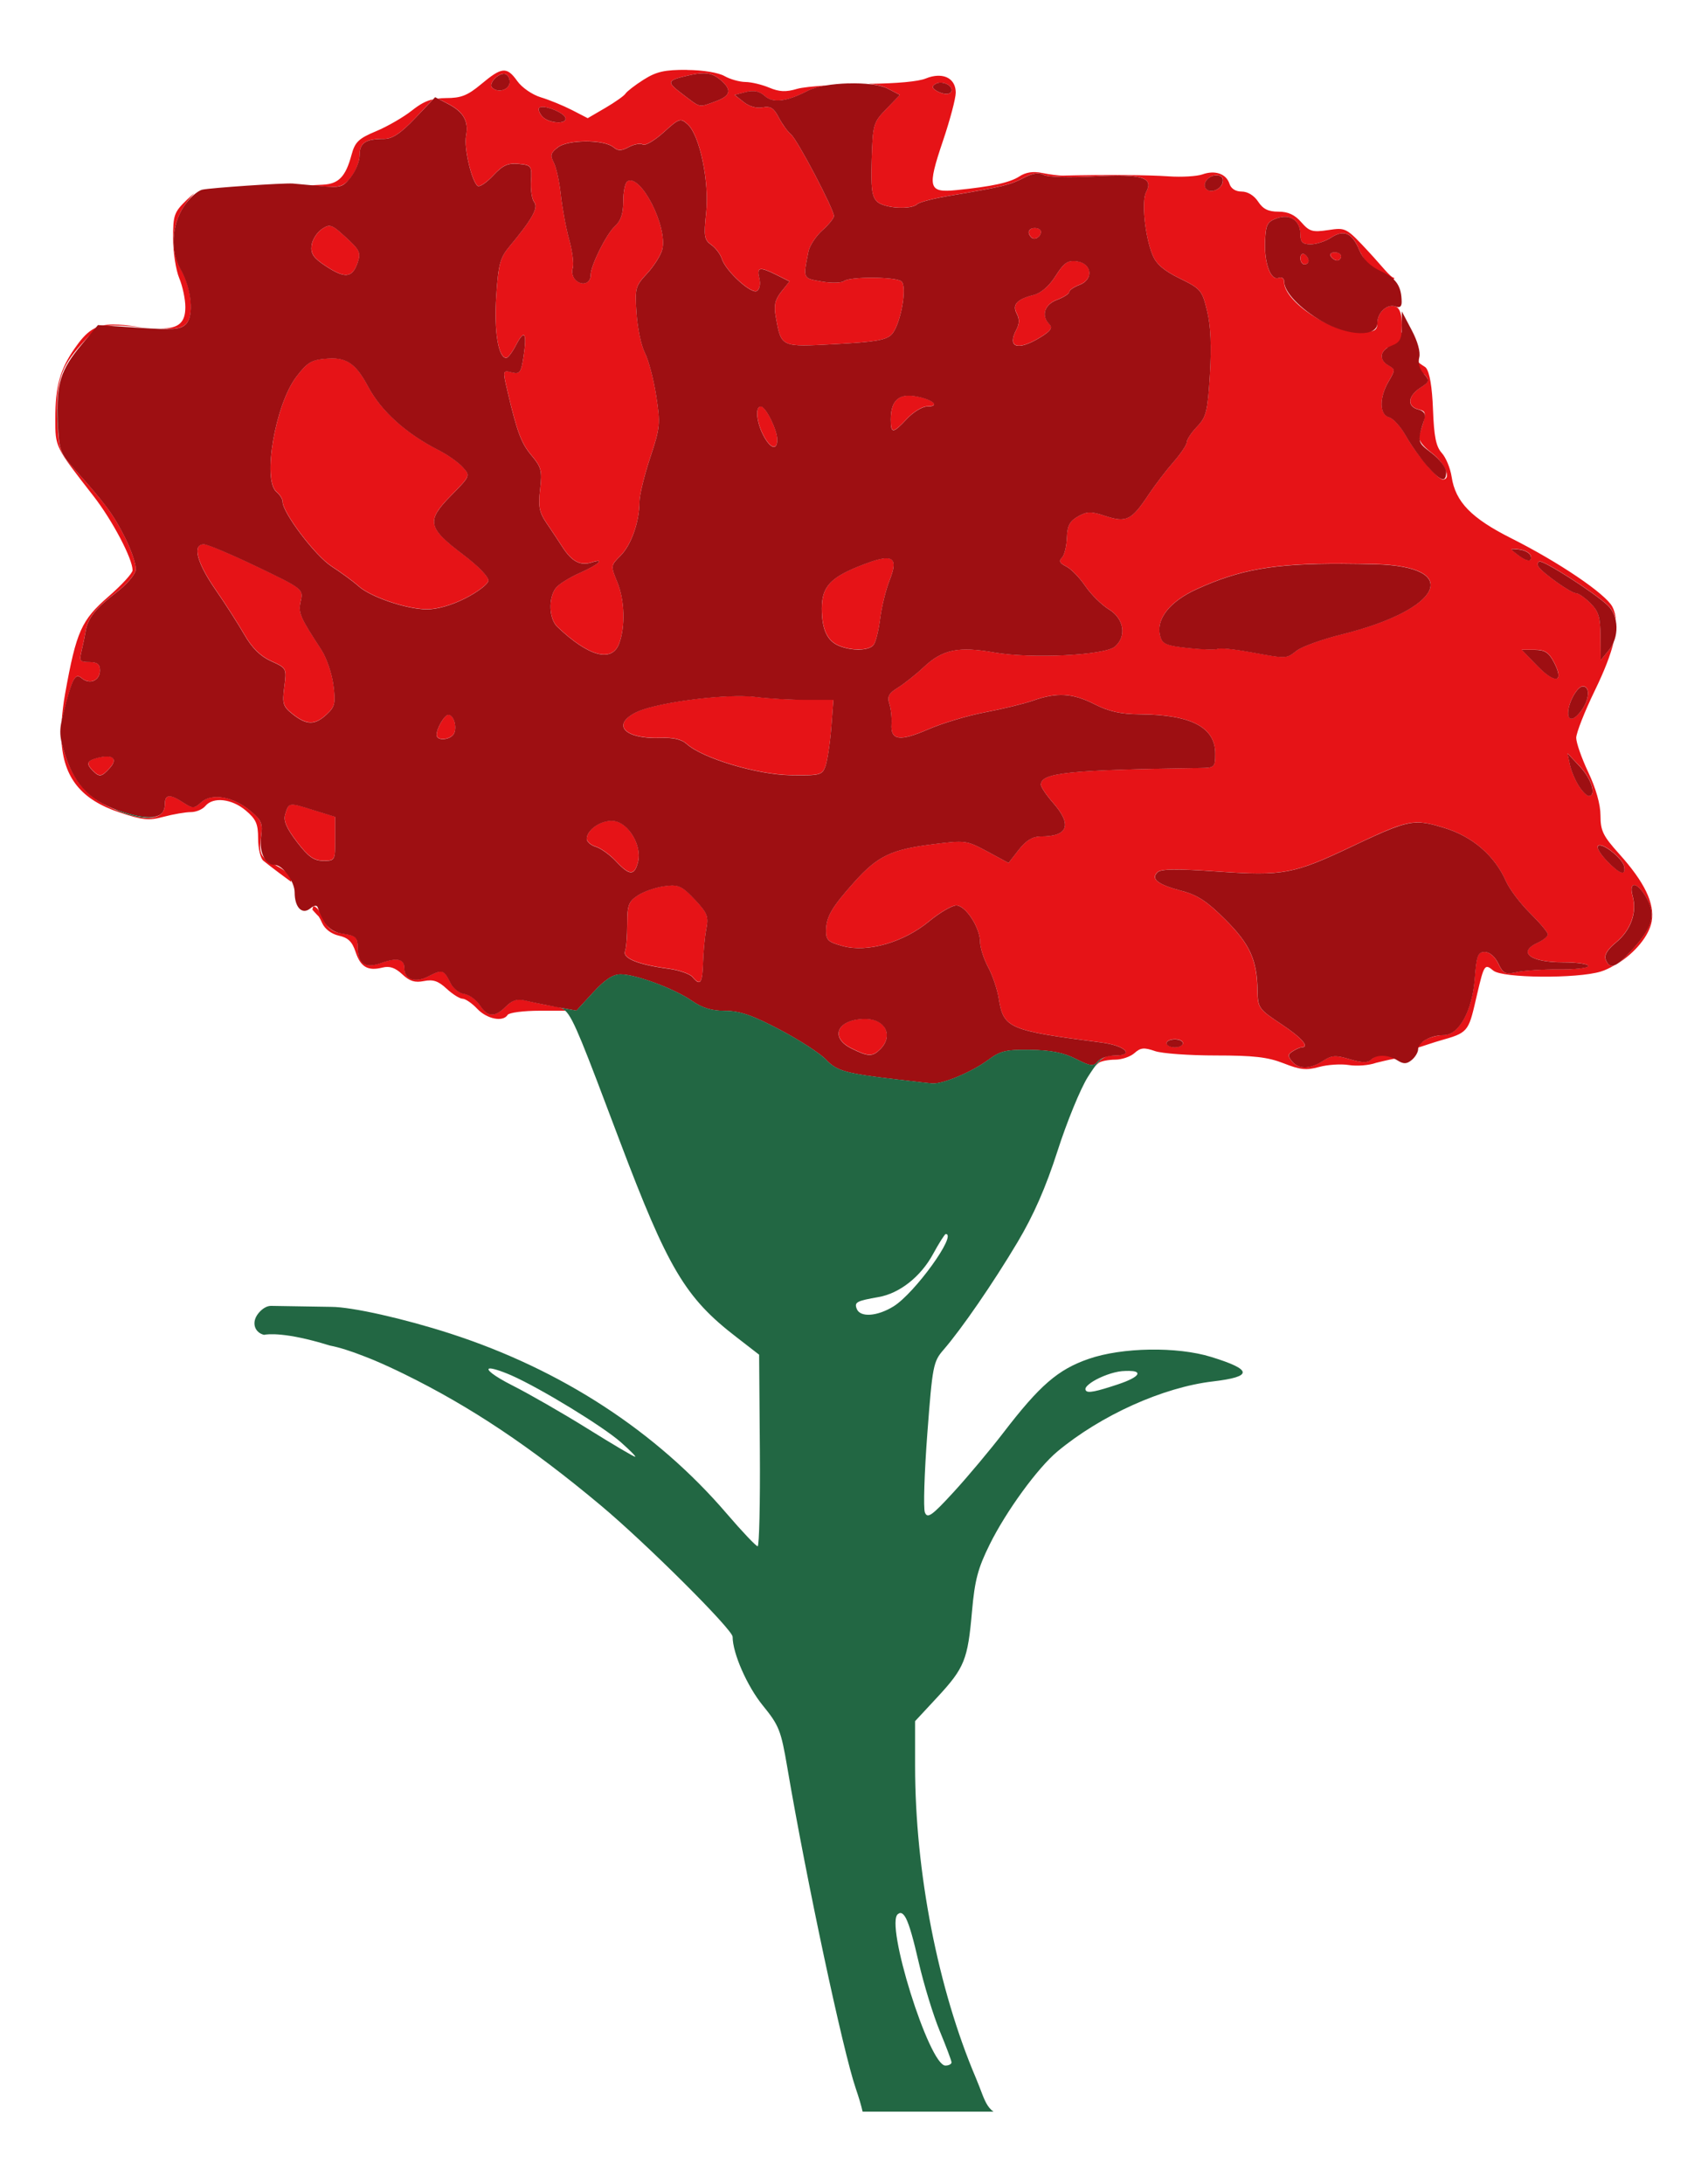 <?xml version="1.0"?>
<svg xmlns:rdf="http://www.w3.org/1999/02/22-rdf-syntax-ns#" xmlns="http://www.w3.org/2000/svg" xmlns:cc="http://creativecommons.org/ns#" xmlns:dc="http://purl.org/dc/elements/1.1/" id="svg3337" viewBox="0 0 203.5 260.13" version="1.1">
 <g id="layer1" transform="translate(-91 -847.06)">
  <g id="g3516" transform="matrix(.935 0 0 .935 12.503 63.381)">
   <path id="path3425" fill="#e61317" d="m171.5 847.06c-2.846-0.015-3.893 0.216-5.531 1.25-1.107 0.699-2.146 1.512-2.312 1.781-0.166 0.269-1.323 1.086-2.562 1.812l-2.25 1.312-2-1.031c-1.105-0.566-2.887-1.299-3.969-1.625-1.103-0.332-2.417-1.244-3-2.062-1.344-1.887-1.974-1.814-4.594 0.375-1.771 1.48-2.592 1.781-4.5 1.781-0.384 0-0.71 0.026-1.031 0.062l1.281 0.656c2.01 1.039 2.669 2.23 2.312 4.094-0.293 1.532 0.739 5.904 1.5 6.375 0.253 0.156 1.135-0.451 1.969-1.344 1.21-1.295 1.864-1.599 3.219-1.469 1.628 0.157 1.712 0.251 1.594 2.188-0.068 1.112 0.104 2.324 0.406 2.688 0.569 0.686-0.274 2.198-3.188 5.688-1.155 1.383-1.394 2.262-1.656 6.312-0.289 4.462 0.267 7.844 1.281 7.844 0.215 0 0.764-0.715 1.219-1.594 1.087-2.102 1.446-1.659 1 1.312-0.326 2.172-0.489 2.387-1.531 2.125-1.146-0.288-1.162-0.273-0.531 2.406 1.245 5.287 1.751 6.622 3.094 8.219 1.205 1.432 1.336 1.911 1.062 4.25-0.251 2.147-0.111 2.958 0.75 4.219 0.582 0.853 1.514 2.258 2.094 3.156 1.187 1.838 2.277 2.417 3.688 1.969 1.862-0.591 0.934 0.263-1.438 1.312-1.32 0.584-2.718 1.442-3.094 1.938-0.974 1.283-0.874 3.925 0.188 4.938 3.954 3.773 6.943 4.607 7.875 2.156 0.806-2.119 0.721-5.508-0.219-7.812-0.866-2.122-0.866-2.134 0.406-3.406 1.366-1.366 2.401-4.301 2.406-6.844 0.002-0.852 0.622-3.396 1.375-5.656 1.287-3.865 1.304-4.342 0.75-7.906-0.324-2.085-0.966-4.526-1.438-5.438-0.471-0.912-0.939-3.182-1.062-5.031-0.212-3.183-0.162-3.445 1.344-5.062 0.875-0.94 1.754-2.331 1.938-3.062 0.724-2.885-2.771-9.717-4.438-8.688-0.305 0.189-0.531 1.344-0.531 2.562 0 1.572-0.316 2.481-1.062 3.156-1.083 0.98-3.094 5.013-3.094 6.219 0 1.038-0.99 1.427-1.844 0.719-0.437-0.363-0.612-1.043-0.438-1.594 0.168-0.53-0.053-2.197-0.469-3.688-0.415-1.49-0.884-4.086-1.062-5.75-0.179-1.664-0.594-3.48-0.906-4.062-0.468-0.875-0.366-1.206 0.562-1.906 1.312-0.99 5.862-0.996 7.062 0 0.597 0.496 1.004 0.485 1.969-0.031 0.674-0.361 1.481-0.498 1.781-0.312 0.3 0.185 1.502-0.52 2.656-1.562 2.001-1.808 2.132-1.842 3.062-1 1.535 1.389 2.767 7.332 2.344 11.281-0.317 2.957-0.242 3.43 0.656 4.062 0.557 0.392 1.159 1.196 1.344 1.781 0.49 1.552 3.753 4.536 4.469 4.094 0.345-0.213 0.49-0.886 0.312-1.594-0.364-1.451 0.009-1.54 2.219-0.438l1.625 0.812-1.062 1.344c-0.808 1.027-0.946 1.755-0.688 3.188 0.703 3.9 0.596 3.845 7.594 3.469 4.969-0.267 6.457-0.502 7.156-1.219 1.14-1.168 2.052-6.142 1.25-6.781-0.736-0.587-6.579-0.615-7.312-0.031-0.306 0.243-1.586 0.284-2.844 0.062-2.425-0.427-2.381-0.323-1.688-3.812 0.151-0.761 0.958-1.985 1.781-2.719 0.823-0.734 1.469-1.55 1.469-1.812 0-0.872-4.656-9.731-5.469-10.406-0.439-0.365-1.133-1.325-1.562-2.156-0.62-1.198-1.05-1.475-2.062-1.281-0.768 0.147-1.722-0.132-2.406-0.688l-1.16-0.9 1.44-0.37c1.018-0.256 1.734-0.108 2.406 0.5 1.048 0.949 2.761 0.739 5.469-0.656 0.602-0.31 1.497-0.525 2.5-0.688-1.783 0.111-3.264 0.265-3.844 0.438-1.437 0.429-2.273 0.386-3.562-0.156-0.923-0.388-2.282-0.709-3.031-0.719-0.749-0.01-1.946-0.344-2.656-0.75-0.758-0.433-2.728-0.771-4.781-0.781zm2.156 0.438c0.9 0.009 1.517 0.313 2.25 0.969 1.335 1.194 1.11 1.93-0.812 2.625-2.153 0.779-1.816 0.842-4.125-0.906-2.119-1.604-2.091-1.773 0.656-2.406 0.829-0.191 1.491-0.287 2.031-0.281zm-25.469 0.062c0.392 0 0.719 0.463 0.719 1.031 0 1.005-1.483 1.486-2.25 0.719-0.466-0.466 0.655-1.75 1.531-1.75zm55.25 0.25c-0.457 0.018-0.97 0.124-1.5 0.344-0.958 0.397-3.641 0.636-7.281 0.688 0.991 0.104 1.863 0.313 2.406 0.594l1.562 0.812-1.719 1.781c-1.662 1.714-1.734 1.951-1.875 6.375-0.116 3.638 0.01 4.76 0.656 5.406 0.88 0.88 4.352 1.111 5.156 0.344 0.27-0.257 2.135-0.727 4.125-1.062 6.81-1.147 7.749-1.396 9.438-2.281 1.186-0.622 1.944-0.721 2.562-0.375 0.504 0.282 3.267 0.355 6.438 0.188 6.102-0.322 7.588 0.142 6.594 2-0.608 1.136-0.154 5.617 0.812 8 0.474 1.168 1.432 2.003 3.469 3 2.69 1.316 2.858 1.511 3.5 4.188 0.458 1.907 0.562 4.481 0.344 8.062-0.286 4.699-0.458 5.407-1.625 6.625-0.72 0.751-1.312 1.639-1.312 1.969 0 0.33-0.764 1.482-1.688 2.531-0.924 1.049-2.366 2.937-3.219 4.219-2.135 3.209-2.809 3.555-5.438 2.688-1.87-0.617-2.34-0.62-3.5 0.031-1.052 0.59-1.385 1.162-1.438 2.688-0.037 1.073-0.303 2.241-0.625 2.562-0.435 0.435-0.307 0.707 0.531 1.125 0.619 0.309 1.713 1.433 2.438 2.5 0.725 1.067 2.079 2.408 3 2.969 1.928 1.173 2.305 3.425 0.781 4.75-1.282 1.115-10.676 1.578-15.375 0.75-4.555-0.803-6.589-0.39-8.969 1.844-1.038 0.974-2.548 2.163-3.344 2.656-1.145 0.709-1.357 1.133-1.062 2.031 0.205 0.624 0.335 1.805 0.281 2.594-0.142 2.083 1.03 2.243 4.688 0.656 1.755-0.761 4.982-1.738 7.188-2.156 2.206-0.418 4.973-1.083 6.156-1.5 3.028-1.068 5.016-0.966 7.844 0.469 1.818 0.923 3.32 1.262 5.812 1.281 6.501 0.05 9.562 1.659 9.562 5 0 1.755-0.07 1.816-1.938 1.844-16.794 0.247-20.281 0.602-20.281 2.125 0 0.283 0.679 1.31 1.531 2.281 2.48 2.824 1.966 4.312-1.531 4.312-1.044 0-1.875 0.496-2.812 1.688l-1.312 1.688-2.719-1.469c-2.663-1.426-2.8-1.433-6.969-0.906-5.231 0.661-6.986 1.476-9.969 4.812-2.904 3.248-3.571 4.418-3.594 6.188-0.016 1.214 0.274 1.462 2.156 1.969 3.131 0.843 7.726-0.477 10.969-3.156 1.351-1.117 2.927-2.031 3.469-2.031 1.186 0 3.029 2.832 3.031 4.656 0.001 0.715 0.468 2.168 1.031 3.219 0.563 1.051 1.163 2.84 1.344 3.969 0.612 3.829 1.24 4.089 13.094 5.625 3.078 0.399 4.311 1.656 1.625 1.656-1.047 0-1.583 0.254-2.438 1.406 0.188-0.212 0.359-0.385 0.531-0.5 0.313-0.209 1.232-0.37 2.062-0.375 0.83-0.004 1.931-0.385 2.438-0.844 0.379-0.343 0.684-0.524 1.062-0.562 0.379-0.038 0.853 0.076 1.531 0.312 0.908 0.317 4.392 0.562 7.75 0.562 4.83 0 6.637 0.204 8.656 1 2.097 0.827 2.891 0.913 4.5 0.469 1.077-0.297 2.803-0.414 3.812-0.25 1.01 0.164 2.562 0.047 3.469-0.281 1.277-0.319 2.224-0.518 2.969-0.656-0.662-0.962-2.79-0.585-3.656 0.281-0.398 0.398-1.182 0.357-2.688-0.094-1.802-0.54-2.297-0.508-3.406 0.219-1.634 1.071-3.067 1.111-3.938 0.062-0.56-0.675-0.552-0.892 0.062-1.281 0.408-0.258 0.912-0.496 1.125-0.5 1.108-0.023 0.088-1.21-2.562-2.969-2.861-1.899-2.995-2.062-3.031-4.281-0.065-3.926-0.967-5.904-4.094-9.031-2.279-2.279-3.509-3.123-5.531-3.656-3.067-0.809-3.996-1.504-3.125-2.375 0.443-0.443 2.466-0.462 7.75-0.094 8.266 0.576 9.632 0.311 16.938-3.156 7.385-3.504 7.924-3.595 11.781-2.438 3.642 1.093 6.493 3.533 7.938 6.812 0.438 0.995 1.814 2.826 3.062 4.062 1.248 1.236 2.281 2.457 2.281 2.719 0 0.262-0.571 0.739-1.281 1.062-2.639 1.202-0.999 2.5 3.188 2.5 1.791 0 3.25 0.205 3.25 0.469 0 0.264-1.689 0.457-3.75 0.438-2.061-0.02-4.475 0.144-5.375 0.344-1.448 0.321-1.728 0.192-2.344-1.094-0.418-0.871-1.103-1.469-1.719-1.469-0.892 0-1.057 0.455-1.281 3.375-0.319 4.142-2.02 7.219-3.969 7.219-0.701 0-1.7 0.268-2.25 0.562-3.208 2.061-0.8 0.855 2.375-0.031 3.175-0.886 3.112-1.276 4.156-5.75 0.887-3.801 0.98-3.898 2.062-3 1.169 0.97 10.627 1.048 13.688 0.125 0.582-0.176 1.15-0.464 1.719-0.781-0.499 0.168-0.845-0.102-1.094-0.75-0.219-0.572 0.21-1.281 1.312-2.188 1.866-1.534 2.694-3.799 2.125-5.875-0.566-2.064 0.674-1.828 1.844 0.344 1.144 2.125 0.657 3.657-2.062 6.625-0.727 0.794-1.271 1.337-1.719 1.625 2.193-1.353 4.069-3.554 4.375-5.438 0.37-2.282-0.92-4.963-4.156-8.562-2.046-2.275-2.375-2.931-2.375-4.875-0-1.426-0.58-3.455-1.562-5.531-0.852-1.802-1.533-3.761-1.531-4.375 0.002-0.614 1.062-3.331 2.375-6.031 1.224-2.516 2.009-4.547 2.406-6.219-0.162 0.395-0.38 0.794-0.656 1.125l-1 1.219-0.031-3c-0.014-2.477-0.232-3.201-1.281-4.25-0.698-0.698-1.528-1.281-1.844-1.281-0.612 0-4.128-2.472-4.75-3.344-0.204-0.286-0.164-0.599 0.094-0.688 0.528-0.182 6.909 3.897 8.688 5.562 0.544 0.509 0.905 1.212 1.062 1.969-0.049-0.674-0.196-1.272-0.469-1.781-0.88-1.645-6.818-5.661-12.844-8.688-5.112-2.568-7.138-4.64-7.625-7.844-0.166-1.092-0.723-2.449-1.25-3.031-0.741-0.819-0.995-2.084-1.125-5.531-0.11-2.9-0.422-4.761-0.906-5.344-0.257-0.309-2.582-1.071-2.719-4.75l-0.406 0.312c0.029-0.273 0.062-0.579 0.062-0.969 0-1.394-0.261-2.175-0.781-2.375-1.062-0.408-2.344 0.727-2.344 2.094 0 0.956-0.303 1.114-2.156 1.188-3.579 0.143-9.719-3.898-9.719-6.406 0-0.467-0.289-0.696-0.719-0.531-1.01 0.387-1.855-1.94-1.719-4.781 0.096-2 0.298-2.39 1.5-2.812 1.712-0.602 3 0.276 3 2.062 0 0.971 0.278 1.25 1.312 1.25 0.721 0 1.895-0.386 2.594-0.844 1.635-1.071 2.678-0.636 3.562 1.469 0.773 1.839 3.042 4.439 4.219 3.938 0.372-0.159 0.27-0.274 0.281-0.281-0.472-0.03-1.612-1.555-3.156-3.219-2.965-3.194-2.989-3.214-5.25-2.875-2.015 0.302-2.41 0.182-3.438-1-0.819-0.941-1.667-1.344-2.906-1.344-1.299 0-1.966-0.324-2.594-1.281-0.515-0.786-1.336-1.281-2.094-1.281-0.78 0-1.362-0.369-1.562-1-0.399-1.258-1.829-1.766-3.438-1.188-0.677 0.243-2.607 0.37-4.312 0.25-2.56-0.18-7.97-0.222-13.438-0.094-0.568 0.013-1.794-0.153-2.719-0.344-1.121-0.232-2.067-0.071-2.844 0.438-1.223 0.801-3.492 1.292-8 1.75-3.622 0.368-3.79-0.251-1.75-6.281 0.895-2.645 1.625-5.4 1.625-6.125 0-1.412-0.942-2.211-2.312-2.156v-0zm58.844 125.09c0.022 0.031 0.044 0.059 0.062 0.094 1.979-0.31 1.786-0.436-0.062-0.094zm-58.53-124.21c0.694-0.025 1.469 0.398 1.469 0.938 0 0.645-1.038 0.672-2 0.062-0.512-0.324-0.529-0.543-0.094-0.812 0.185-0.114 0.394-0.179 0.625-0.188h-0zm-64.625 2.125c-0.901 0.2-1.662 0.619-2.656 1.406-1.085 0.859-3.152 2.057-4.594 2.656-2.24 0.931-2.691 1.389-3.125 3-0.755 2.805-1.644 3.714-3.656 3.812l-1.781 0.094 2.125 0.156c1.803 0.132 2.329-0.048 3.25-1.219 0.601-0.764 1.094-2.029 1.094-2.812 0-1.546 0.754-2.062 3.094-2.062 1.097 0 2.117-0.683 4-2.656l2.25-2.375v0zm13.812 0.969c0.813-0.099 2.857 0.757 3.062 1.375 0.302 0.906-2.194 0.746-2.969-0.188-0.36-0.433-0.54-0.898-0.375-1.062 0.056-0.056 0.165-0.111 0.281-0.125zm85.98 8.71c0.687 0 0.961 0.268 0.844 0.875-0.176 0.915-1.501 1.467-2.094 0.875-0.603-0.603 0.224-1.75 1.25-1.75zm-130.19 2.281c-0.31 0.229-0.616 0.503-1 0.875-1.597 1.548-1.719 1.929-1.719 4.875 0 1.757 0.355 4.042 0.781 5.062 0.426 1.02 0.781 2.678 0.781 3.688 0 1.944-0.781 2.754-3.219 2.75 2.034 0.112 2.757-0.038 3.312-0.594 1.044-1.044 0.72-4.521-0.656-6.938-1.443-2.533-1.193-5.896 0.625-8.406 0.359-0.496 0.743-0.952 1.094-1.312zm17.188 4.156c-0.289-0.001-0.547 0.148-0.938 0.406-0.62 0.409-1.224 1.359-1.312 2.094-0.128 1.06 0.248 1.596 1.812 2.625 2.423 1.595 3.364 1.521 4.031-0.375 0.468-1.33 0.31-1.651-1.469-3.281-1.133-1.038-1.643-1.467-2.125-1.469zm89.906 0.281c-0.799 0-1.02 0.606-0.438 1.188 0.413 0.413 1.219-0.067 1.219-0.719 0-0.267-0.355-0.469-0.781-0.469zm38.219 3.094c-0.443 0-0.676 0.216-0.5 0.5 0.176 0.284 0.545 0.531 0.812 0.531s0.5-0.247 0.5-0.531c0-0.284-0.369-0.5-0.812-0.5zm-4.062 0.188c-0.185 0.008-0.312 0.23-0.312 0.562 0 0.443 0.247 0.781 0.531 0.781s0.5-0.201 0.5-0.469c0-0.267-0.216-0.637-0.5-0.812-0.071-0.044-0.157-0.065-0.219-0.062zm-29.23 0.91c-0.872-0-1.362 0.45-2.281 1.906-0.799 1.265-1.847 2.18-2.75 2.406-2.188 0.549-2.808 1.247-2.188 2.406 0.356 0.665 0.332 1.29-0.031 1.969-1.252 2.339 0.122 2.805 3.031 1.031 1.303-0.794 1.593-1.22 1.156-1.656-1.089-1.089-0.646-2.516 0.969-3.125 0.853-0.322 1.562-0.771 1.562-1 0-0.229 0.582-0.629 1.312-0.906 1.848-0.703 1.566-2.772-0.406-3-0.143-0.017-0.25-0.031-0.375-0.031l-0-0zm-122.31 8.09c-2.34 0.007-3.437 0.838-5 3.094-1.827 2.64-2.438 4.78-2.438 8.91 0 3.664-0.045 3.545 4.875 9.875 2.401 3.089 4.969 7.959 4.969 9.438 0 0.376-1.38 1.881-3.062 3.344-3.455 3.005-4.101 4.419-5.531 12.375-0.228 1.269-0.363 2.443-0.438 3.531 0.064-0.329 0.146-0.649 0.25-1.062 1.147-4.536 1.449-5.154 2.312-4.438 1.022 0.848 2.312 0.296 2.312-1 0-0.788-0.329-1.062-1.344-1.062-1.213 0-1.304-0.132-1-1.406 0.186-0.782 0.427-1.938 0.531-2.562 0.274-1.638 1.271-2.9 3.906-4.906 1.278-0.973 2.381-2.242 2.469-2.844 0.088-0.602-0.531-2.484-1.375-4.156-1.504-2.98-2.462-4.273-6.438-8.719-1.853-2.072-1.998-2.456-2.156-6-0.225-5.018 0.364-6.911 3.031-9.875 2.421-2.691 2.26-2.644 8.344-2.125-0.438-0.043-0.895-0.085-1.406-0.156-1.122-0.156-2.033-0.252-2.812-0.25zm162.34 2.938c0.388 3.948 4.403 3.123 4.688 3.438 0.679 0.75 0.636 0.923-0.531 1.688-1.586 1.039-1.716 2.367-0.25 2.75 1.082 0.283 1.071 0.346 0.125 3.312-0.176 0.551 0.384 1.327 1.594 2.25 1.679 1.281 2.555 3.375 1.406 3.375-0.676 0-3.367-3.189-4.719-5.594-0.643-1.144-1.596-2.205-2.125-2.344-1.242-0.325-1.275-2.504-0.062-4.562 0.861-1.462 0.861-1.548 0-2.031-1.138-0.639-1.146-1.653-0.125-2.281zm-134.31 1.375c-0.277-0.01-0.559 0.008-0.875 0.031-1.922 0.139-2.464 0.458-3.875 2.312-2.682 3.525-4.34 13.155-2.531 14.656 0.426 0.354 0.781 0.915 0.781 1.25 0 1.408 4.141 6.879 6.25 8.25 1.237 0.804 2.776 1.928 3.406 2.5 1.517 1.379 6.094 2.948 8.719 2.969 1.298 0.01 3.175-0.529 4.906-1.406 1.543-0.782 2.857-1.781 2.938-2.219 0.087-0.472-1.235-1.854-3.25-3.375-4.514-3.406-4.673-4.279-1.5-7.5 2.483-2.521 2.466-2.522 1.469-3.625-0.549-0.607-1.926-1.577-3.062-2.156-4.161-2.12-7.307-4.952-9-8.125-1.362-2.552-2.434-3.495-4.375-3.562v0zm73.469 4.75c-1.69-0.07-2.469 0.917-2.469 3.031 0 1.832 0.271 1.824 2.062-0.094 0.796-0.853 1.949-1.562 2.562-1.562 1.718 0 0.776-0.878-1.375-1.281-0.278-0.052-0.54-0.084-0.781-0.094v-0zm-19.031 1.375c-0.735 0-0.566 1.956 0.312 3.656 0.888 1.718 1.781 1.998 1.781 0.562 0-1.239-1.475-4.219-2.094-4.219zm-70.97 17.56c-1.504 0-0.9 2.333 1.469 5.75 1.259 1.816 2.913 4.402 3.688 5.75 0.97 1.689 2.028 2.748 3.406 3.375 1.987 0.903 1.995 0.91 1.688 3.281-0.28 2.16-0.174 2.503 1.094 3.5 1.769 1.392 2.815 1.396 4.312 0 1.05-0.978 1.147-1.417 0.844-3.75-0.189-1.452-0.882-3.474-1.531-4.469-2.768-4.241-2.961-4.689-2.625-6.219 0.331-1.506 0.267-1.568-5.594-4.375-3.258-1.56-6.29-2.844-6.75-2.844zm166.72 0.594c0.128-0.024 0.421 0.01 0.875 0.062 0.688 0.079 1.352 0.426 1.469 0.781 0.289 0.879-0.504 0.801-1.719-0.156-0.607-0.478-0.838-0.648-0.625-0.688zm-79.66 1.19c-0.618-0.03-1.595 0.244-3 0.781-4.19 1.603-5.312 2.787-5.312 5.594 0 2.69 0.674 4.159 2.219 4.781 1.667 0.672 3.792 0.611 4.375-0.125 0.281-0.355 0.65-1.886 0.844-3.406 0.193-1.52 0.736-3.685 1.188-4.812 0.75-1.875 0.718-2.763-0.312-2.812zm58.031 0.688c1.27 0.005 2.646 0.026 4.125 0.062 11.219 0.277 8.655 5.744-4.188 8.938-2.493 0.62-5.072 1.547-5.75 2.062-1.391 1.058-1.157 1.076-6.031 0.188-1.99-0.363-3.796-0.547-4.031-0.406-0.236 0.141-1.925 0.102-3.75-0.094-2.915-0.312-3.356-0.523-3.625-1.594-0.532-2.119 1.253-4.369 4.719-5.938 5.441-2.462 9.641-3.253 18.531-3.219v-0zm22.844 10.969h1.625c1.315 0 1.833 0.336 2.5 1.625 1.308 2.53 0.173 2.79-2.094 0.469l-2.03-2.09zm7.781 4.656c0.934 0 0.862 1.59-0.125 3-0.918 1.311-1.75 1.512-1.75 0.406 0-1.294 1.152-3.406 1.875-3.406zm-107.09 1.25c-4.215-0.068-11.464 0.976-13.625 2.094-3.101 1.603-1.306 3.394 3.219 3.219 1.581-0.061 2.651 0.183 3.312 0.781 2.001 1.811 8.949 3.902 13.219 3.969 3.723 0.058 4.04-0.016 4.438-1.094 0.236-0.639 0.587-2.825 0.75-4.844l0.281-3.656h-3.438c-1.898 0.008-4.857-0.155-6.562-0.375-0.455-0.059-0.992-0.084-1.594-0.094v-0zm-37.469 2.375c-0.499 0-1.5 1.721-1.5 2.562 0 0.845 1.913 0.628 2.25-0.25 0.349-0.908-0.112-2.312-0.75-2.312zm-49.312 3.25c0.259 4.824 2.567 7.588 7.375 9.188 2.987 0.994 3.727 1.079 5.656 0.562 1.224-0.327 2.797-0.594 3.469-0.594 0.672 0 1.49-0.355 1.844-0.781 0.985-1.187 3.355-0.927 5.125 0.562 1.329 1.118 1.594 1.706 1.594 3.594 0 1.242 0.301 2.514 0.656 2.812 0.355 0.299 1.281 1.008 2.062 1.594l1.438 1.062 0.062 0.031c-0.005-0.085 0.006-0.481 0-0.5-0.105-0.366-0.923-1.044-1.812-1.5-2.111-1.081-2.337-1.472-2.031-3.75 0.223-1.659 0.066-2.095-1.344-3.281-2.182-1.836-4.928-2.322-6.25-1.125-0.93 0.842-1.115 0.847-2.312 0.062-1.708-1.119-2.344-1.077-2.344 0.188 0 1.919-2.066 2.306-5.562 1.031-3.828-1.396-5.925-3.519-7.125-7.219-0.26-0.801-0.398-1.395-0.5-1.938v0zm191.91 1.656 1.594 1.688c1.495 1.586 2.139 3.75 1.125 3.75-0.252 0-0.804-0.569-1.25-1.25s-0.979-1.908-1.156-2.719l-0.31-1.48zm-186.06 0.4c-0.31-0.008-0.687 0.038-1.156 0.156-1.46 0.366-1.609 0.734-0.688 1.656 0.837 0.837 1.117 0.805 2.156-0.344 0.802-0.887 0.618-1.446-0.312-1.469zm23.438 6.156c-0.439 0.073-0.541 0.465-0.781 1.25-0.236 0.77 0.186 1.748 1.5 3.469 1.458 1.91 2.165 2.406 3.375 2.406 1.503 0 1.5-0.031 1.5-2.781v-2.812l-2.844-0.875c-1.552-0.488-2.311-0.729-2.75-0.656zm40.5 2.062c-1.391 0.142-2.844 1.242-2.844 2.281 0 0.363 0.517 0.806 1.156 1 0.639 0.194 1.797 1.024 2.562 1.844 1.731 1.854 2.367 1.87 2.812 0.094 0.523-2.083-1.216-5.004-3.094-5.219-0.191-0.022-0.395-0.02-0.594 0v0zm126.28 3.094c0.843 0.075 2.884 1.778 3.062 2.688 0.253 1.284-0.571 1.001-2.219-0.719-0.814-0.85-1.322-1.678-1.125-1.875 0.062-0.062 0.161-0.105 0.281-0.094v-0zm-118.12 5.125c-0.315-0.009-0.675 0.034-1.125 0.094-1.099 0.147-2.594 0.665-3.344 1.156-1.19 0.779-1.375 1.234-1.375 3.625 0 1.507-0.122 3.084-0.281 3.5-0.343 0.894 1.71 1.716 5.5 2.219 1.393 0.185 2.77 0.672 3.094 1.062 0.977 1.177 1.266 0.822 1.344-1.75 0.041-1.35 0.211-3.294 0.406-4.312 0.316-1.648 0.179-2.065-1.469-3.812-1.252-1.327-1.805-1.753-2.75-1.781v0zm-45.844 2.688c-0.044 0.015-0.086 0.169-0.125 0.406 0.097 0.113 0.323 0.379 0.594 0.656 0.095 0.097 0.096 0.096 0.219 0.219 0.135 0.2 0.274 0.486 0.438 0.844 0.346 0.759 1.187 1.388 2.125 1.594 1.171 0.257 1.695 0.76 2.125 2.062 0.642 1.945 1.566 2.47 3.438 2 0.921-0.231 1.638 0.036 2.531 0.875 0.935 0.878 1.604 1.073 2.75 0.844 1.168-0.234 1.824-0.005 2.875 0.969 0.753 0.698 1.669 1.281 2.031 1.281 0.362 0 1.208 0.571 1.875 1.281 1.229 1.309 3.29 1.727 3.875 0.781 0.176-0.284 2.015-0.531 4.094-0.531h3.281c-0.489-0.464-0.965-0.469-1.688-0.594-1.132-0.195-2.684-0.531-3.438-0.719-1.014-0.253-1.635-0.052-2.438 0.75-1.416 1.416-2.335 1.383-3.344-0.156-0.452-0.69-1.361-1.346-2-1.438-0.639-0.092-1.399-0.699-1.719-1.344-0.877-1.766-1.046-1.82-2.812-0.906-1.723 0.891-3.094 0.416-3.094-1.062 0-1.135-0.944-1.343-2.844-0.656-2.15 0.777-3.056 0.208-3.094-2-0.021-1.222-0.255-1.465-1.812-1.688-1.433-0.205-1.974-0.599-2.562-1.938-0.409-0.929-0.98-1.632-1.281-1.531zm70.344 14.312c-3.541 0-4.639 2.328-1.781 3.75 2.151 1.071 2.693 1.088 3.688 0.094 1.698-1.698 0.637-3.844-1.906-3.844v0zm39.438 2.594c0.568 0 1.031 0.216 1.031 0.5s-0.463 0.531-1.031 0.531c-0.568 0-1.062-0.247-1.062-0.531s0.494-0.5 1.062-0.5z"/>
   <path id="path3421" fill="#9e0f12" d="m173.66 847.5c-0.54-0.005-1.202 0.09-2.031 0.281-2.748 0.633-2.775 0.803-0.656 2.406 2.309 1.748 1.972 1.685 4.125 0.906 1.922-0.695 2.148-1.431 0.812-2.625-0.733-0.656-1.349-0.96-2.25-0.969zm-25.469 0.062c-0.876 0-1.997 1.284-1.531 1.75 0.767 0.767 2.25 0.287 2.25-0.719 0-0.568-0.327-1.031-0.719-1.031zm55.562 1.125c-0.231 0.008-0.44 0.073-0.625 0.188-0.435 0.269-0.418 0.488 0.094 0.812 0.962 0.609 2 0.582 2-0.062 0-0.539-0.775-0.962-1.469-0.938zm-11.688 0.094c-2.021 0.059-4.079 0.367-5.188 0.938-2.707 1.395-4.42 1.605-5.469 0.656-0.672-0.608-1.388-0.756-2.406-0.5l-1.438 0.375 1.156 0.906c0.684 0.555 1.638 0.834 2.406 0.688 1.012-0.194 1.443 0.083 2.062 1.281 0.43 0.831 1.123 1.792 1.562 2.156 0.813 0.675 5.469 9.535 5.469 10.406 0 0.263-0.645 1.079-1.469 1.812-0.823 0.734-1.63 1.958-1.781 2.719-0.694 3.489-0.738 3.385 1.688 3.812 1.258 0.222 2.538 0.181 2.844-0.062 0.733-0.584 6.576-0.556 7.312 0.031 0.802 0.639-0.11 5.613-1.25 6.781-0.699 0.716-2.187 0.952-7.156 1.219-6.998 0.376-6.891 0.432-7.594-3.469-0.258-1.433-0.12-2.16 0.688-3.188l1.06-1.33-1.625-0.812c-2.209-1.102-2.583-1.014-2.219 0.438 0.178 0.707 0.033 1.38-0.312 1.594-0.716 0.442-3.979-2.542-4.469-4.094-0.185-0.586-0.787-1.389-1.344-1.781-0.898-0.632-0.973-1.105-0.656-4.062 0.423-3.949-0.808-9.892-2.344-11.281-0.931-0.842-1.062-0.808-3.062 1-1.155 1.043-2.356 1.748-2.656 1.562-0.3-0.185-1.107-0.048-1.781 0.312-0.965 0.516-1.372 0.527-1.969 0.031-1.201-0.996-5.75-0.99-7.062 0-0.928 0.7-1.031 1.031-0.562 1.906 0.312 0.583 0.727 2.398 0.906 4.062 0.179 1.664 0.647 4.26 1.062 5.75 0.415 1.49 0.637 3.158 0.469 3.688-0.175 0.551 0 1.231 0.438 1.594 0.854 0.709 1.844 0.319 1.844-0.719 0-1.206 2.01-5.238 3.094-6.219 0.747-0.676 1.062-1.585 1.062-3.156 0-1.218 0.226-2.374 0.531-2.562 1.667-1.03 5.162 5.802 4.438 8.688-0.184 0.732-1.062 2.123-1.938 3.062-1.506 1.617-1.556 1.879-1.344 5.062 0.123 1.85 0.591 4.12 1.062 5.031 0.471 0.912 1.113 3.353 1.438 5.438 0.554 3.565 0.537 4.042-0.75 7.906-0.753 2.26-1.373 4.805-1.375 5.656-0.005 2.543-1.04 5.478-2.406 6.844-1.272 1.272-1.272 1.285-0.406 3.406 0.94 2.304 1.024 5.693 0.219 7.812-0.932 2.451-3.921 1.616-7.875-2.156-1.062-1.013-1.162-3.654-0.188-4.938 0.376-0.495 1.773-1.353 3.094-1.938 2.372-1.049 3.3-1.904 1.438-1.312-1.411 0.448-2.501-0.131-3.688-1.969-0.58-0.898-1.512-2.304-2.094-3.156-0.861-1.261-1.001-2.072-0.75-4.219 0.273-2.339 0.142-2.818-1.062-4.25-1.343-1.596-1.849-2.931-3.094-8.219-0.631-2.679-0.615-2.694 0.531-2.406 1.042 0.262 1.206 0.047 1.531-2.125 0.446-2.972 0.087-3.415-1-1.312-0.455 0.879-1.004 1.594-1.219 1.594-1.014 0-1.57-3.382-1.281-7.844 0.262-4.051 0.502-4.929 1.656-6.312 2.913-3.489 3.757-5.002 3.188-5.688-0.302-0.364-0.474-1.576-0.406-2.688 0.118-1.937 0.034-2.031-1.594-2.188-1.355-0.13-2.009 0.174-3.219 1.469-0.834 0.893-1.716 1.5-1.969 1.344-0.761-0.471-1.793-4.843-1.5-6.375 0.356-1.864-0.302-3.054-2.312-4.094l-1.625-0.844-2.531 2.656c-1.883 1.974-2.903 2.656-4 2.656-2.339 0-3.094 0.517-3.094 2.062 0 0.784-0.517 2.04-1.125 2.812-1.028 1.307-1.304 1.384-4 1.125-1.595-0.153-3.122-0.294-3.406-0.312-1.212-0.079-10.439 0.547-11.5 0.781-0.639 0.141-1.728 1.127-2.406 2.188-1.544 2.414-1.697 5.65-0.375 7.969 1.387 2.434 1.733 5.923 0.688 6.969-0.7 0.7-1.64 0.762-6.031 0.469l-5.188-0.344-2.062 2.469c-2.706 3.234-3.261 5.008-3.062 9.75 0.156 3.718 0.263 4.042 2.125 6.125 3.968 4.438 4.934 5.74 6.438 8.719 0.844 1.672 1.463 3.554 1.375 4.156-0.088 0.602-1.191 1.871-2.469 2.844-2.635 2.006-3.632 3.268-3.906 4.906-0.104 0.624-0.345 1.781-0.531 2.562-0.304 1.274-0.213 1.406 1 1.406 1.015 0 1.344 0.275 1.344 1.062 0 1.296-1.29 1.848-2.312 1-0.864-0.717-1.197-0.098-2.344 4.438-0.577 2.284-0.545 2.956 0.25 5.406 1.268 3.91 3.386 5.977 7.406 7.219 3.607 1.114 5.281 0.779 5.281-1.062 0-1.236 0.646-1.269 2.344-0.156 1.197 0.784 1.383 0.779 2.312-0.062 1.322-1.197 4.068-0.711 6.25 1.125 1.428 1.202 1.578 1.595 1.344 3.344-0.259 1.928 0.535 3.531 1.75 3.531 1.005 0 2.531 2.114 2.531 3.5 0 1.923 0.959 2.89 2 2.031 0.473-0.39 0.825-0.443 0.938-0.125 0.807 2.287 1.621 3.136 3.281 3.375 1.542 0.222 1.792 0.468 1.812 1.688 0.037 2.208 0.944 2.777 3.094 2 1.9-0.687 2.844-0.479 2.844 0.656 0 1.478 1.371 1.953 3.094 1.062 1.766-0.913 1.935-0.86 2.812 0.906 0.32 0.645 1.079 1.252 1.719 1.344 0.639 0.092 1.548 0.748 2 1.438 1.009 1.54 1.928 1.572 3.344 0.156 0.798-0.798 1.429-0.996 2.438-0.75 0.754 0.184 2.522 0.549 3.938 0.812l2.594 0.469 2.125-2.312c1.504-1.638 2.518-2.312 3.5-2.312 1.957 0 6.874 1.837 9.094 3.375 1.338 0.928 2.553 1.281 4.25 1.281 1.832 0 3.446 0.549 6.969 2.406 2.514 1.326 5.154 3.042 5.875 3.812 1.351 1.445 2.513 1.763 9.125 2.531 1.939 0.225 3.915 0.463 4.406 0.5 1.339 0.102 5.078-1.48 7.125-3 1.566-1.163 2.274-1.326 5.406-1.281 2.589 0.037 4.246 0.372 5.781 1.156 1.87 0.955 2.232 0.975 2.781 0.312 0.347-0.418 1.315-0.75 2.156-0.75 2.627 0 1.342-1.264-1.688-1.656-11.854-1.536-12.481-1.796-13.094-5.625-0.181-1.129-0.78-2.918-1.344-3.969-0.563-1.051-1.03-2.504-1.031-3.219-0.003-1.825-1.845-4.656-3.031-4.656-0.542 0-2.118 0.915-3.469 2.031-3.243 2.679-7.838 3.999-10.969 3.156-1.882-0.507-2.172-0.755-2.156-1.969 0.023-1.77 0.69-2.939 3.594-6.188 2.982-3.336 4.737-4.152 9.969-4.812 4.169-0.527 4.306-0.52 6.969 0.906l2.719 1.469 1.312-1.688c0.937-1.192 1.769-1.688 2.812-1.688 3.498 0 4.011-1.488 1.531-4.312-0.853-0.971-1.531-1.998-1.531-2.281 0-1.523 3.487-1.878 20.281-2.125 1.867-0.027 1.938-0.089 1.938-1.844 0-3.341-3.061-4.95-9.562-5-2.493-0.019-3.994-0.359-5.812-1.281-2.828-1.435-4.816-1.537-7.844-0.469-1.183 0.417-3.95 1.081-6.156 1.5-2.206 0.418-5.433 1.395-7.188 2.156-3.658 1.586-4.829 1.427-4.688-0.656 0.054-0.789-0.076-1.97-0.281-2.594-0.295-0.898-0.083-1.322 1.062-2.031 0.796-0.493 2.306-1.682 3.344-2.656 2.379-2.234 4.414-2.647 8.969-1.844 4.699 0.828 14.093 0.364 15.375-0.75 1.524-1.325 1.147-3.577-0.781-4.75-0.922-0.56-2.275-1.901-3-2.969-0.725-1.067-1.818-2.191-2.438-2.5-0.838-0.418-0.966-0.69-0.531-1.125 0.322-0.322 0.588-1.49 0.625-2.562 0.053-1.525 0.386-2.097 1.438-2.688 1.16-0.651 1.63-0.648 3.5-0.031 2.629 0.868 3.303 0.522 5.438-2.688 0.853-1.282 2.295-3.169 3.219-4.219 0.924-1.049 1.688-2.201 1.688-2.531 0-0.33 0.593-1.218 1.312-1.969 1.167-1.218 1.339-1.926 1.625-6.625 0.218-3.582 0.114-6.155-0.344-8.062-0.642-2.676-0.81-2.872-3.5-4.188-2.037-0.997-2.995-1.832-3.469-3-0.967-2.382-1.42-6.864-0.812-8 0.994-1.858-0.492-2.322-6.594-2-3.171 0.167-5.933 0.095-6.438-0.188-0.619-0.346-1.376-0.247-2.562 0.375-1.689 0.885-2.627 1.134-9.438 2.281-1.99 0.335-3.855 0.805-4.125 1.062-0.804 0.767-4.276 0.537-5.156-0.344-0.646-0.646-0.772-1.768-0.656-5.406 0.141-4.424 0.213-4.661 1.875-6.375l1.719-1.781-1.562-0.812c-0.986-0.51-2.979-0.715-5-0.656zm-39.125 3c-0.116 0.014-0.225 0.069-0.281 0.125-0.165 0.165 0.015 0.629 0.375 1.062 0.775 0.933 3.271 1.093 2.969 0.188-0.206-0.618-2.249-1.474-3.062-1.375zm85.969 8.719c-1.026 0-1.853 1.147-1.25 1.75 0.592 0.592 1.917 0.04 2.094-0.875 0.117-0.607-0.157-0.875-0.844-0.875zm8.938 5.281c-0.362-0.027-0.76 0.037-1.188 0.188-1.202 0.422-1.404 0.813-1.5 2.812-0.137 2.842 0.709 5.169 1.719 4.781 0.422-0.162 0.719 0.059 0.719 0.5 0 1.306 2.052 3.455 4.812 5.031 3.355 1.916 7.062 2.037 7.062 0.219 0-1.365 1.282-2.501 2.344-2.094 0.512 0.196 0.755-0.012 0.75-0.594-0.016-2.006-0.685-3.002-2.625-3.906-1.393-0.65-2.278-1.515-2.781-2.719-0.912-2.182-1.942-2.644-3.594-1.562-0.698 0.458-1.873 0.844-2.594 0.844-1.035 0-1.312-0.279-1.312-1.25 0-1.34-0.727-2.169-1.812-2.25zm-121.94 1.156c0.482 0.002 0.992 0.431 2.125 1.469 1.779 1.63 1.936 1.952 1.469 3.281-0.667 1.896-1.608 1.97-4.031 0.375-1.565-1.029-1.94-1.565-1.812-2.625 0.088-0.734 0.693-1.685 1.312-2.094 0.391-0.258 0.648-0.407 0.938-0.406zm89.906 0.281c0.426 0 0.781 0.201 0.781 0.469 0 0.652-0.806 1.132-1.219 0.719-0.582-0.582-0.362-1.188 0.438-1.188zm38.219 3.094c0.443 0 0.812 0.216 0.812 0.5 0 0.284-0.233 0.531-0.5 0.531s-0.637-0.247-0.812-0.531c-0.176-0.284 0.057-0.5 0.5-0.5zm-4.062 0.188c0.062-0.003 0.148 0.019 0.219 0.062 0.284 0.176 0.5 0.545 0.5 0.812 0 0.267-0.216 0.469-0.5 0.469s-0.531-0.338-0.531-0.781c0-0.332 0.127-0.554 0.312-0.562zm-29.23 0.92c0.125 0 0.232 0.015 0.375 0.031 1.972 0.228 2.255 2.297 0.406 3-0.73 0.278-1.312 0.677-1.312 0.906 0 0.229-0.71 0.678-1.562 1-1.615 0.609-2.058 2.035-0.969 3.125 0.436 0.436 0.147 0.862-1.156 1.656-2.909 1.774-4.283 1.308-3.031-1.031 0.363-0.679 0.387-1.304 0.031-1.969-0.62-1.159-0-1.857 2.188-2.406 0.903-0.227 1.952-1.141 2.75-2.406 0.919-1.456 1.409-1.907 2.281-1.906zm41.844 6.406v1.938c0 1.601-0.25 2.034-1.312 2.438-1.501 0.571-1.676 1.801-0.375 2.531 0.861 0.483 0.861 0.569 0 2.031-1.212 2.058-1.18 4.238 0.062 4.562 0.529 0.138 1.482 1.2 2.125 2.344 0.643 1.144 1.872 2.879 2.719 3.844 1.735 1.976 2.438 2.208 2.438 0.781 0-0.535-0.825-1.629-1.844-2.406-1.884-1.437-1.874-1.409-0.906-4.438 0.173-0.542-0.113-0.942-0.812-1.125-1.466-0.383-1.336-1.711 0.25-2.75 1.229-0.805 1.242-0.924 0.438-1.812-0.517-0.571-0.74-1.382-0.562-2.062 0.179-0.686-0.2-2.056-0.969-3.5l-1.25-2.375zm-136.12 6c1.941 0.068 3.013 1.011 4.375 3.562 1.693 3.173 4.839 6.005 9 8.125 1.137 0.579 2.513 1.549 3.062 2.156 0.997 1.103 1.014 1.104-1.469 3.625-3.173 3.221-3.014 4.093 1.5 7.5 2.015 1.521 3.337 2.903 3.25 3.375-0.08 0.438-1.394 1.437-2.938 2.219-1.731 0.877-3.608 1.417-4.906 1.406-2.625-0.021-7.202-1.59-8.719-2.969-0.63-0.572-2.169-1.696-3.406-2.5-2.109-1.371-6.25-6.842-6.25-8.25 0-0.335-0.355-0.896-0.781-1.25-1.809-1.501-0.151-11.131 2.531-14.656 1.411-1.855 1.953-2.173 3.875-2.312 0.316-0.023 0.598-0.041 0.875-0.031zm73.469 4.75c0.241 0.01 0.503 0.042 0.781 0.094 2.151 0.404 3.093 1.281 1.375 1.281-0.613 0-1.766 0.71-2.562 1.562-1.791 1.918-2.062 1.926-2.062 0.094 0-2.114 0.779-3.101 2.469-3.031zm-19.031 1.375c0.619 0 2.094 2.98 2.094 4.219 0 1.436-0.893 1.156-1.781-0.562-0.879-1.7-1.047-3.656-0.312-3.656zm-70.97 17.56c0.46 0 3.492 1.283 6.75 2.844 5.861 2.807 5.925 2.869 5.594 4.375-0.336 1.53-0.143 1.978 2.625 6.219 0.649 0.995 1.342 3.017 1.531 4.469 0.304 2.333 0.206 2.772-0.844 3.75-1.498 1.396-2.543 1.392-4.312 0-1.268-0.997-1.374-1.34-1.094-3.5 0.308-2.371 0.299-2.378-1.688-3.281-1.379-0.627-2.436-1.686-3.406-3.375-0.774-1.348-2.428-3.934-3.688-5.75-2.369-3.417-2.973-5.75-1.469-5.75zm166.72 0.594c-0.213 0.039 0.018 0.209 0.625 0.688 1.215 0.957 2.008 1.035 1.719 0.156-0.117-0.355-0.78-0.702-1.469-0.781-0.454-0.052-0.747-0.086-0.875-0.062zm-79.66 1.19c1.03 0.05 1.063 0.938 0.312 2.812-0.451 1.127-0.994 3.292-1.188 4.812-0.193 1.52-0.563 3.051-0.844 3.406-0.583 0.736-2.708 0.797-4.375 0.125-1.545-0.622-2.219-2.091-2.219-4.781 0-2.807 1.123-3.991 5.312-5.594 1.405-0.537 2.382-0.811 3-0.781zm83.125 0.406c-0.257 0.089-0.298 0.402-0.094 0.688 0.622 0.871 4.138 3.344 4.75 3.344 0.316 0 1.146 0.584 1.844 1.281 1.049 1.049 1.267 1.773 1.281 4.25l0.031 3 1-1.219c1.393-1.672 1.345-4.405-0.125-5.781-1.779-1.665-8.159-5.745-8.688-5.562zm-25.094 0.281c-8.89-0.034-13.09 0.757-18.531 3.219-3.466 1.568-5.251 3.818-4.719 5.938 0.269 1.071 0.71 1.282 3.625 1.594 1.825 0.196 3.514 0.235 3.75 0.094 0.236-0.141 2.042 0.044 4.031 0.406 4.875 0.888 4.641 0.871 6.031-0.188 0.678-0.516 3.257-1.443 5.75-2.062 12.843-3.193 15.406-8.661 4.188-8.938-1.479-0.036-2.855-0.058-4.125-0.062zm22.844 10.969 2.031 2.094c2.267 2.321 3.402 2.061 2.094-0.469-0.667-1.289-1.185-1.625-2.5-1.625h-1.625zm7.781 4.656c-0.723 0-1.875 2.112-1.875 3.406 0 1.106 0.832 0.905 1.75-0.406 0.987-1.41 1.059-3 0.125-3zm-107.09 1.25c0.602 0.01 1.138 0.035 1.594 0.094 1.705 0.22 4.664 0.383 6.562 0.375h3.438l-0.281 3.656c-0.163 2.018-0.514 4.204-0.75 4.844-0.398 1.077-0.715 1.152-4.438 1.094-4.27-0.067-11.218-2.158-13.219-3.969-0.661-0.599-1.731-0.842-3.312-0.781-4.525 0.175-6.32-1.615-3.219-3.219 2.161-1.118 9.41-2.162 13.625-2.094zm-37.469 2.375c0.638 0 1.099 1.404 0.75 2.312-0.337 0.878-2.25 1.095-2.25 0.25 0-0.841 1.001-2.562 1.5-2.562zm142.6 4.9 0.31 1.47c0.177 0.811 0.71 2.038 1.156 2.719 0.446 0.681 0.998 1.25 1.25 1.25 1.014 0 0.37-2.164-1.125-3.75l-1.59-1.69zm-186.06 0.41c0.931 0.023 1.115 0.582 0.312 1.469-1.04 1.149-1.32 1.18-2.156 0.344-0.922-0.922-0.772-1.29 0.688-1.656 0.469-0.118 0.846-0.164 1.156-0.156zm23.438 6.156c0.439-0.073 1.198 0.168 2.75 0.656l2.844 0.875v2.812c0 2.75 0.003 2.781-1.5 2.781-1.21 0-1.917-0.496-3.375-2.406-1.314-1.721-1.736-2.699-1.5-3.469 0.241-0.785 0.342-1.177 0.781-1.25zm40.5 2.062c0.199-0.02 0.403-0.022 0.594 0 1.878 0.215 3.617 3.136 3.094 5.219-0.446 1.776-1.082 1.76-2.812-0.094-0.766-0.82-1.923-1.65-2.562-1.844-0.639-0.194-1.156-0.637-1.156-1 0-1.04 1.453-2.14 2.844-2.281zm102.88 0.188c-1.751 0.059-3.697 0.904-8.312 3.094-7.306 3.467-8.671 3.732-16.938 3.156-5.285-0.368-7.307-0.349-7.75 0.094-0.871 0.871 0.058 1.566 3.125 2.375 2.022 0.533 3.252 1.377 5.531 3.656 3.127 3.127 4.029 5.105 4.094 9.031 0.037 2.219 0.171 2.382 3.031 4.281 2.65 1.759 3.671 2.946 2.562 2.969-0.213 0.004-0.717 0.242-1.125 0.5-0.615 0.389-0.623 0.606-0.062 1.281 0.87 1.048 2.303 1.008 3.938-0.062 1.109-0.727 1.604-0.759 3.406-0.219 1.505 0.451 2.29 0.491 2.688 0.094 0.732-0.732 2.181-0.702 3.406 0.062 0.772 0.482 1.172 0.469 1.812-0.062 0.449-0.373 0.812-0.993 0.812-1.375 0-0.886 1.606-1.781 3.25-1.781 1.949 0 3.65-3.077 3.969-7.219 0.225-2.92 0.389-3.375 1.281-3.375 0.616 0 1.301 0.598 1.719 1.469 0.616 1.285 0.896 1.415 2.344 1.094 0.9-0.199 3.314-0.363 5.375-0.344s3.75-0.174 3.75-0.438c0-0.264-1.459-0.469-3.25-0.469-4.186 0-5.827-1.298-3.188-2.5 0.711-0.324 1.281-0.8 1.281-1.062 0-0.262-1.033-1.483-2.281-2.719s-2.624-3.068-3.062-4.062c-1.445-3.279-4.295-5.72-7.938-6.812-1.447-0.434-2.418-0.692-3.469-0.656zm23.406 2.906c-0.12-0.011-0.219 0.032-0.281 0.094-0.197 0.197 0.311 1.025 1.125 1.875 1.647 1.72 2.471 2.003 2.219 0.719-0.179-0.91-2.22-2.612-3.062-2.688zm4.281 5.062c-0.288 0.056-0.373 0.534-0.125 1.438 0.569 2.076-0.259 4.341-2.125 5.875-1.103 0.906-1.532 1.616-1.312 2.188 0.497 1.296 1.279 1.023 3.219-1.094 2.719-2.968 3.207-4.5 2.062-6.625-0.658-1.222-1.348-1.853-1.719-1.781zm-122.41 0.062c0.945 0.028 1.498 0.454 2.75 1.781 1.648 1.747 1.785 2.164 1.469 3.812-0.196 1.018-0.365 2.962-0.406 4.312-0.078 2.571-0.367 2.927-1.344 1.75-0.324-0.39-1.701-0.878-3.094-1.062-3.79-0.503-5.843-1.325-5.5-2.219 0.16-0.416 0.281-1.993 0.281-3.5 0-2.391 0.185-2.845 1.375-3.625 0.75-0.491 2.244-1.009 3.344-1.156 0.45-0.06 0.81-0.103 1.125-0.094zm24.5 17c2.543 0 3.605 2.145 1.906 3.844-0.994 0.994-1.536 0.977-3.688-0.094-2.858-1.422-1.76-3.75 1.781-3.75zm39.438 2.594c-0.568 0-1.062 0.216-1.062 0.5s0.494 0.531 1.062 0.531c0.568 0 1.031-0.247 1.031-0.531s-0.463-0.5-1.031-0.5z"/>
   <path id="path3423" fill="#226743" d="m91.25 890.31c0.003 0.496 0.006 1.023 0.031 1.594 0.038 0.86 0.095 1.536 0.156 2.094-0.061-0.586-0.086-1.289-0.125-2.219-0.022-0.526-0.03-1.01-0.031-1.469h-0.031zm76.562 0c0.05 0.442 0.089 0.911 0.094 1.281-0.005-0.37-0.044-0.839-0.094-1.281zm-18.562 0.25c0.18 0.691 0.401 1.388 0.562 1.906-0.158-0.508-0.376-1.209-0.562-1.906zm-29.656 0.25c-0.198 0.654-0.379 1.325-0.531 2 0.152-0.675 0.333-1.346 0.531-2zm48.156 2.375c-0.071 0.368-0.183 0.801-0.312 1.25 0.129-0.449 0.241-0.882 0.312-1.25zm-17.531 0.531c0.139 0.349 0.288 0.654 0.438 0.938-0.152-0.288-0.3-0.584-0.438-0.938zm0.875 1.656c0.192 0.285 0.391 0.565 0.625 0.844-0.234-0.278-0.433-0.559-0.625-0.844zm-32.656 2.75c0.006 0.24 0.042 0.47 0.062 0.688-0.022-0.221-0.056-0.446-0.062-0.688zm0.219 1.688c0.039 0.142 0.075 0.255 0.125 0.375-0.05-0.12-0.086-0.233-0.125-0.375zm-9.094 7.75c-0.098 0.04-0.185 0.113-0.25 0.188 0.068-0.078 0.146-0.144 0.25-0.188zm81.125 4.094c-0.196 0.133-0.369 0.268-0.531 0.406 0.161-0.136 0.337-0.276 0.531-0.406zm-1.188 1.125c-0.128 0.173-0.25 0.343-0.344 0.531 0.095-0.192 0.212-0.356 0.344-0.531zm97.625 2.781c0.096 0.125 0.175 0.244 0.25 0.375-0.071-0.125-0.159-0.256-0.25-0.375zm-74.156 6c0.611 0.049 1.248 0.071 1.906 0.094-0.661-0.024-1.294-0.044-1.906-0.094zm-116.69 3.031c-0.066 0.067-0.141 0.138-0.219 0.188 0.081-0.051 0.151-0.118 0.219-0.188zm71.5 3.469c-0.419 0.096-0.796 0.18-1.156 0.281 0.356-0.097 0.745-0.189 1.156-0.281zm29.781 2.875c0.008 0.11 0.011 0.218 0.031 0.312-0.021-0.098-0.023-0.197-0.031-0.312zm-55.844 0.812c-0.056 0.07-0.144 0.13-0.219 0.188 0.079-0.061 0.161-0.113 0.219-0.188zm56.625 0.344c0.09 0.021 0.205 0.026 0.312 0.031-0.108-0.005-0.222-0.009-0.312-0.031zm-27.438 0.469c0.218 0.106 0.397 0.225 0.562 0.375-0.165-0.15-0.344-0.272-0.562-0.375zm-73.75 4.188c-0.086 0.059-0.172 0.098-0.25 0.125 0.078-0.027 0.163-0.066 0.25-0.125zm1.188 4.406c0.347 0.153 0.685 0.331 1.062 0.469 2.042 0.744 3.564 0.898 4.5 0.531-0.859 0.267-2.246 0.078-4.219-0.531-0.478-0.148-0.917-0.298-1.344-0.469zm167.91 2c0.501 0.113 1.018 0.246 1.656 0.438-0.629-0.189-1.159-0.325-1.656-0.438zm-5 0.562c-0.521 0.203-1.122 0.456-1.781 0.75 0.658-0.293 1.261-0.548 1.781-0.75zm-96.188 4.844c-0.065 0.166-0.142 0.297-0.219 0.406 0.08-0.113 0.151-0.23 0.219-0.406zm124.12 10.312c-0.159 0.168-0.306 0.316-0.406 0.469 0.103-0.156 0.244-0.297 0.406-0.469zm-125.62 0.719c0.007 0.06 0.034 0.129 0.062 0.188-0.029-0.06-0.055-0.126-0.062-0.188zm-0.531 2.688c-0.982 0-1.996 0.675-3.5 2.312l-2.125 2.312-2-0.344c0.076 0.028 0.146 0.054 0.219 0.094 0.032 0.018 0.062 0.042 0.094 0.062 0.053 0.033 0.104 0.083 0.156 0.125 0.039 0.031 0.086 0.057 0.125 0.094 0.542 0.511 1.121 1.641 2.094 4 1.02 2.475 2.466 6.32 4.812 12.531 6.168 16.326 8.374 20.029 14.875 25.031l2.906 2.25 0.094 12.188c0.048 6.712-0.081 12.219-0.281 12.219-0.201 0-1.973-1.863-3.938-4.156-8.981-10.481-21.072-18.362-35.219-22.938-5.849-1.892-12.544-3.406-15.188-3.406l-7.656-0.125c-0.877 0-1.574 0.835-1.812 1.219-0.671 1.077-0.191 2.203 0.906 2.469 0.45-0.095 2.727-0.376 8.219 1.312 0.067 0.012 0.149 0.049 0.219 0.063 1.14 0.22 2.61 0.678 4.375 1.375 0.399 0.158 0.823 0.319 1.25 0.5 1.174 0.497 2.453 1.083 3.812 1.75 8.466 4.155 16.127 9.27 25.062 16.75 5.794 4.85 16.781 15.801 16.781 16.719 0 2.098 1.854 6.308 3.844 8.75 2.079 2.552 2.32 3.181 3.125 7.906 2.437 14.309 7.085 36.11 8.719 40.875 0.398 1.16 0.71 2.212 0.875 2.969h16.688c-0.094-0.072-0.199-0.139-0.281-0.219-0.179-0.173-0.331-0.351-0.469-0.563-0.536-0.82-0.836-1.939-1.5-3.5-4.845-11.385-7.75-26.255-7.75-39.781v-5.688l2.844-3.062c3.46-3.737 3.867-4.768 4.406-10.906 0.351-3.992 0.752-5.5 2.25-8.531 2.094-4.238 6.12-9.768 8.656-11.875 5.542-4.604 13.428-8.159 19.781-8.906 5.145-0.605 5.085-1.49-0.219-3.125-4.327-1.333-11.308-1.231-15.594 0.25-3.934 1.36-6.248 3.377-10.875 9.406-1.636 2.131-4.459 5.51-6.281 7.5-2.839 3.099-3.393 3.485-3.719 2.656-0.209-0.533-0.066-5.077 0.312-10.063 0.653-8.611 0.749-9.142 2.062-10.656 2.28-2.628 6.332-8.502 9.438-13.719 2.036-3.419 3.591-6.946 5.094-11.625 1.187-3.695 2.925-7.945 3.875-9.438 0.553-0.869 0.967-1.465 1.344-1.875 0.038-0.042 0.087-0.056 0.125-0.094 0.037-0.038 0.057-0.09 0.094-0.125 0.176-0.162 0.352-0.284 0.531-0.375-0.36 0.133-0.681 0.303-0.844 0.5-0.55 0.662-0.911 0.643-2.781-0.312-1.535-0.784-3.193-1.119-5.781-1.156-3.132-0.044-3.84 0.118-5.406 1.281-2.047 1.52-5.786 3.102-7.125 3-0.492-0.037-2.467-0.275-4.406-0.5-6.612-0.768-7.774-1.086-9.125-2.531-0.721-0.771-3.361-2.487-5.875-3.812-3.523-1.858-5.137-2.406-6.969-2.406-1.698 0-2.912-0.354-4.25-1.281-2.219-1.538-7.136-3.375-9.094-3.375zm48.5 4.531c0.056 0.189 0.114 0.366 0.188 0.531-0.069-0.159-0.134-0.351-0.188-0.531zm1.938 2.156c0.242 0.109 0.477 0.214 0.781 0.312-0.294-0.095-0.546-0.208-0.781-0.312zm13.344 3.594c-0.194 0.033-0.455 0.06-0.75 0.062 0.306-0.005 0.553-0.026 0.75-0.062zm-22.344 22.812c1.496 0-3.961 7.553-6.656 9.219-2.076 1.283-4.256 1.436-4.688 0.312-0.326-0.85-0.018-1.011 2.781-1.5 2.677-0.467 5.37-2.588 6.938-5.469 0.767-1.409 1.501-2.562 1.625-2.562zm-58.11 17.13c0.172-0.015 0.48 0.048 0.938 0.188 0.229 0.07 0.512 0.166 0.812 0.281 0.301 0.115 0.627 0.241 1 0.406 3.758 1.662 11.715 6.529 13.969 8.531 1.137 1.01 1.965 1.832 1.812 1.844-0.152 0.012-2.868-1.589-6.031-3.562-3.163-1.974-7.478-4.446-9.562-5.5-2.514-1.271-3.512-2.137-2.938-2.188zm81.5 0.312c0.68 0.01 1.009 0.121 1.031 0.312 0.005 0.044-0.002 0.104-0.031 0.156-0.183 0.321-1.012 0.767-2.469 1.25-2.743 0.91-3.83 1.145-4.062 0.781-0.042-0.056-0.062-0.102-0.062-0.188 0-0.181 0.176-0.391 0.469-0.625 0.151-0.122 0.324-0.251 0.531-0.375 0.987-0.598 2.508-1.175 3.656-1.281 0.357-0.033 0.678-0.034 0.938-0.031zm-29.188 69.062c0.174-0.01 0.332 0.096 0.5 0.312 0.084 0.108 0.164 0.232 0.25 0.406 0.43 0.868 0.916 2.591 1.594 5.531 0.655 2.842 1.867 6.798 2.688 8.781 0.821 1.985 1.5 3.782 1.5 4 0 0.219-0.343 0.406-0.781 0.406-2.07 0-7.766-18.24-6.031-19.312 0.107-0.066 0.182-0.12 0.281-0.125z"/>
  </g>
 </g>
</svg>

